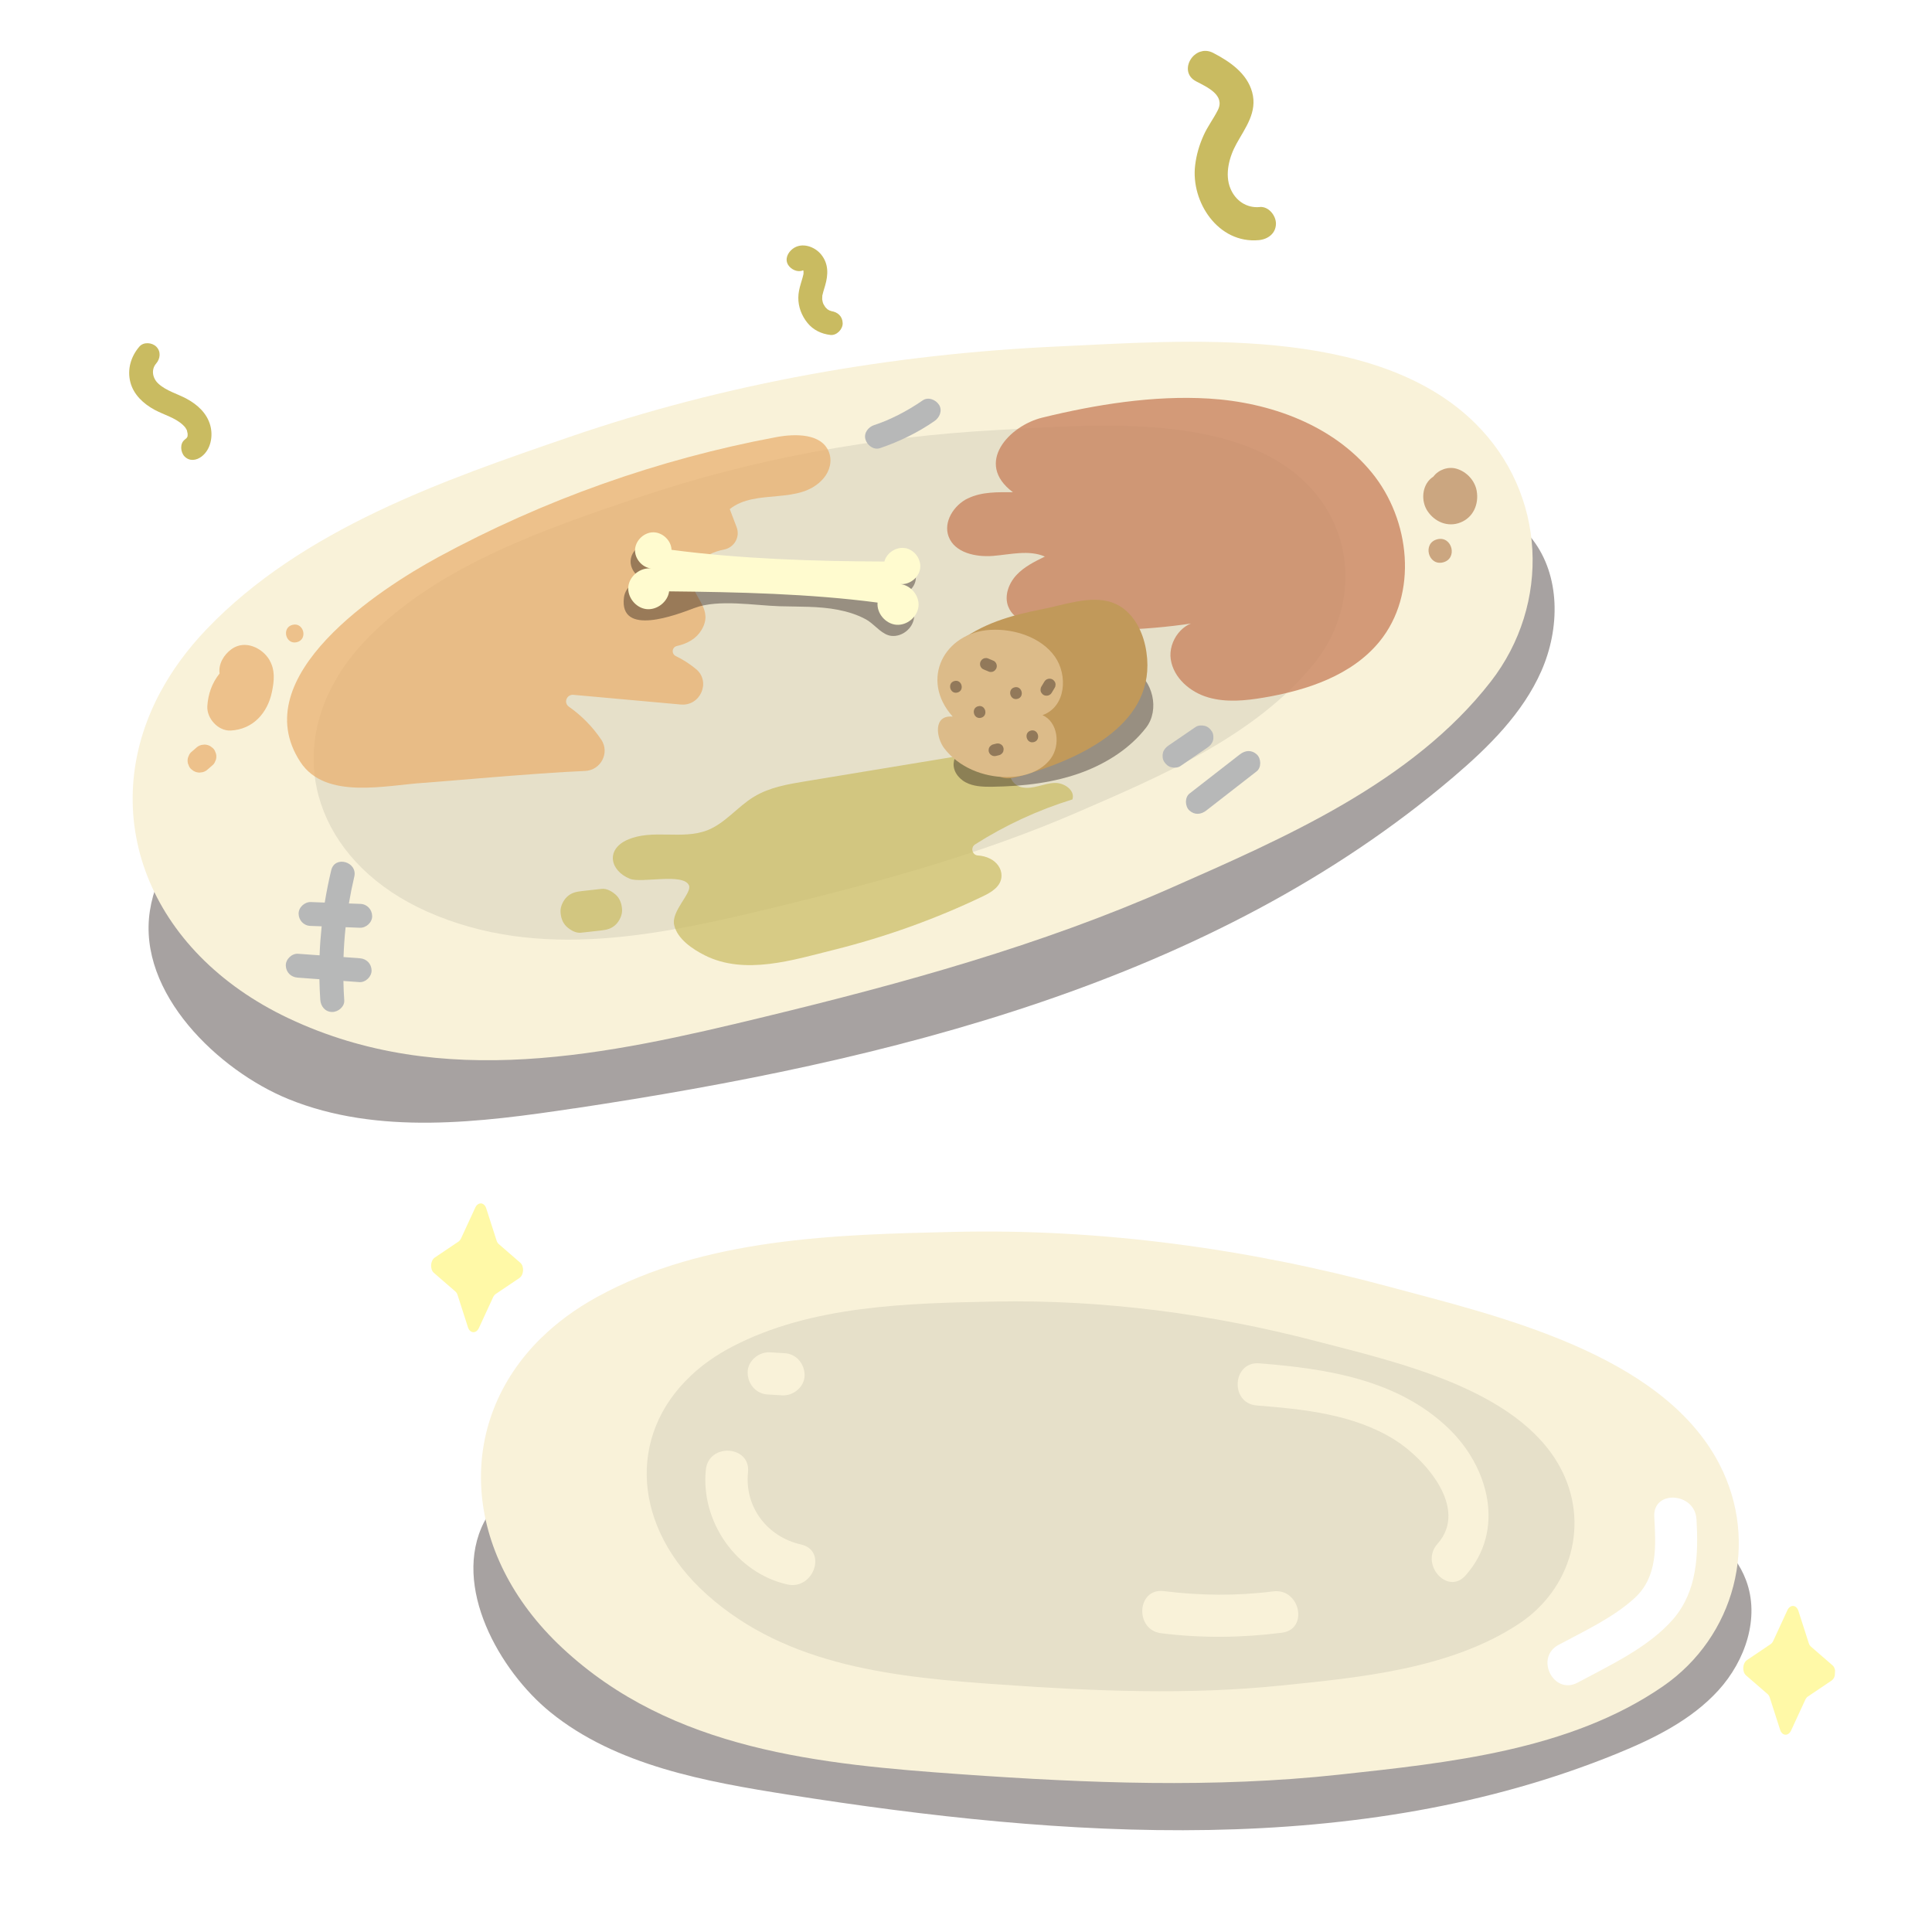 <svg fill="none" height="200" viewBox="0 0 200 200" width="200" xmlns="http://www.w3.org/2000/svg" xmlns:xlink="http://www.w3.org/1999/xlink"><rect x="0" y="0" width="200" height="200" fill="#333333" stroke="none"/><clipPath id="a"><path d="m0 0h200v200h-200z"/></clipPath><clipPath id="b"><path d="m0 0h150v92h-150z" transform="matrix(.97 -.245 .245 .97 0 36.737)"/></clipPath><clipPath id="c"><path d="m0 0h148v68h-148z" transform="matrix(.998 .061 -.061 .998 45.13 117)"/></clipPath><g clip-path="url(#a)"><path d="m0 0h200v200h-200z" fill="#fff"/><g clip-path="url(#b)"><path d="m59.463 114.74c32.489-4.883 65.997-13.024 90.987-34.299 3.655-3.113 7.18-6.595 9.112-10.982 1.932-4.386 1.996-9.852-.932-13.635-4.812-6.215-14.381-5.104-22.091-3.38-24.579 5.491-49.164 10.991-73.744 16.482-12.399 2.773-44.728 8.887-47.277 25.354-1.328 8.549 7.159 16.564 14.317 19.487 9.308 3.801 19.963 2.416 29.627.966z" fill="#231815" opacity=".4"/><path d="m16.591 71.659c-6.729 12.584-1.286 26.867 13.285 33.755 15.942 7.539 33.072 3.771 49.199-.137 14.338-3.471 28.653-7.404 42.185-13.378 11.668-5.151 24.919-10.868 33.057-21.331 6.241-8.024 5.798-19.442-1.62-26.765-10.38-10.25-30.201-8.531-43.144-7.94-17.175.785-34.34 3.786-50.592 9.37-13.025 4.468-27.65 9.519-37.594 19.921-1.987 2.081-3.579 4.271-4.775 6.512z" fill="#f9f2d9"/><path d="m34.655 70.557c-5.045 8.956-1.144 19.027 9.52 23.793 11.672 5.214 24.305 2.425 36.198-.464 10.572-2.57 21.138-5.454 31.141-9.791 8.624-3.736 18.416-7.883 24.479-15.352 4.655-5.728 4.412-13.808-.991-18.933-7.562-7.179-22.157-5.811-31.682-5.3-12.646.682-25.289 2.942-37.296 7.009-9.611 3.261-20.414 6.945-27.807 14.383-1.48 1.487-2.667 3.05-3.563 4.648z" fill="#e6e0c9"/><path d="m100.196 51.588c-1.46.707-2.562 2.435-1.998 3.951.628 1.686 2.811 2.154 4.615 2.007 1.805-.147 3.7-.647 5.354.069-1.06.519-2.146 1.052-2.946 1.915-.8.863-1.273 2.138-.859 3.232.606 1.599 2.622 2.059 4.334 2.208 5.239.471 10.545.266 15.742-.602-1.939-.157-3.535 1.984-3.24 3.898.296 1.914 1.995 3.38 3.866 3.927 1.872.547 3.871.343 5.789.017 4.46-.753 9.089-2.296 11.947-5.789 4.023-4.915 3.21-12.621-.807-17.515-4.011-4.902-10.507-7.261-16.85-7.647-5.735-.346-11.695.614-17.265 1.978-3.353.818-7.075 4.695-3.018 7.719-1.561-.007-3.215-.064-4.662.639z" fill="#c98460" opacity=".8"/><path d="m62.241 76.569c-.893-1.332-2.038-2.493-3.354-3.417-.569-.395-.224-1.286.47-1.224l11.121 1.003c2.039.181 3.141-2.373 1.571-3.671-.639-.528-1.339-.983-2.086-1.34-.486-.236-.408-.931.118-1.049s1.022-.301 1.49-.592c.424-.265.787-.63 1.046-1.061 1.267-2.101-.772-3.258-.973-4.938-.139-1.207.749-2.35 1.837-2.905.468-.233.964-.387 1.473-.487 1.066-.212 1.689-1.317 1.298-2.324l-.708-1.86c2.717-2.194 7.271-.344 9.703-3.183.648-.752.923-1.806.561-2.726-.746-1.922-3.424-1.921-5.445-1.546-12.226 2.284-24.093 6.503-35.015 12.435-5.936 3.23-20.061 12.319-14.261 21.185 2.615 4.006 8.95 2.384 12.895 2.163 1.295-.076 11.294-1.001 16.588-1.225 1.636-.069 2.576-1.893 1.672-3.244z" fill="#e8ad6a" opacity=".7"/><path d="m64.955 86.939c2.555-1.148 5.668.026 8.271-.991 1.846-.725 3.119-2.432 4.815-3.464 1.608-.981 3.519-1.305 5.378-1.61 7.216-1.191 14.433-2.382 21.649-3.573.512-.086 1.183-.091 1.389.382.497 1.138-2.46 1.268-1.805 2.89.194.482.651.834 1.16.935 1.155.225 2.22-.417 3.351-.459.993-.043 2.165.767 1.854 1.707-3.545 1.089-6.945 2.666-10.075 4.656-.504.321-.304 1.111.29 1.147.433.027.862.127 1.277.338.677.339 1.179 1.009 1.168 1.765-.021 1.118-1.063 1.712-1.991 2.154-4.903 2.344-10.049 4.183-15.327 5.502-4.239 1.056-9.262 2.67-13.418.568-1.233-.622-2.82-1.671-3.151-3.124s1.869-3.322 1.533-4.106c-.574-1.327-4.945-.194-6.123-.686-2.063-.85-2.517-3.018-.247-4.037z" fill="#c9bb61" opacity=".7"/><path d="m27.919 68.36c-.757-1.309-2.567-2.159-3.948-1.164-.812.586-1.377 1.554-1.24 2.524-.775.964-1.194 2.132-1.268 3.386-.072 1.26 1.115 2.583 2.42 2.519 2.317-.119 3.827-1.828 4.271-4.015.228-1.099.347-2.227-.241-3.242z" fill="#e8ad6a" opacity=".7"/><path d="m30.282 64.683c-1.161.293-.707 2.088.454 1.795 1.161-.293.707-2.088-.454-1.795z" fill="#e8ad6a" opacity=".7"/><path d="m22.295 77.858c-.048-.16-.133-.297-.255-.409-.082-.066-.163-.131-.251-.195-.187-.111-.389-.167-.608-.177l-.329.04c-.217.055-.407.16-.563.315-.166.142-.326.283-.492.426-.124.11-.207.239-.261.396-.08.142-.113.294-.115.46-.007.174.026.331.101.484.048.16.133.297.255.409.082.066.163.131.251.195.187.111.389.167.608.177l.329-.04c.217-.055.407-.16.563-.315l.492-.426c.124-.11.207-.239.261-.396.08-.142.113-.294.115-.46.007-.174-.026-.331-.101-.484z" fill="#e8ad6a" opacity=".7"/><path d="m150.755 48.516c-.856-.243-1.849.115-2.371.821-.073.054-.154.104-.225.165-.972.813-1.062 2.372-.394 3.388.75 1.139 2.117 1.72 3.429 1.194 1.332-.53 1.909-1.904 1.675-3.259-.188-1.087-1.058-2.016-2.114-2.309z" fill="#bf936a" opacity=".8"/><path d="m148.782 55.828c-1.548.391-.944 2.78.603 2.389 1.548-.391.944-2.78-.603-2.389z" fill="#bf936a" opacity=".8"/><path d="m63.778 92.657c-.379-.357-.958-.706-1.498-.641-.681.079-1.356.149-2.037.227-.604.067-1.112.173-1.569.619-.37.366-.666.965-.648 1.492.013.564.191 1.158.618 1.56.379.357.958.706 1.498.641.681-.079 1.356-.149 2.037-.227.604-.067 1.112-.173 1.569-.619.37-.366.666-.965.648-1.492-.013-.564-.191-1.158-.618-1.56z" fill="#c9bb61" opacity=".7"/><path d="m89.871 64.255c.785.534 1.495 1.489 2.434 1.575 1.109.101 2.209-.802 2.32-1.907.111-1.105-.8-2.196-1.904-2.305.951.104 1.919-.635 2.071-1.579.152-.943-.54-1.938-1.484-2.131-.944-.192-1.974.448-2.215 1.378-7.197-.02-14.9-.271-22.034-1.211-.032-.954-.902-1.797-1.859-1.813-.957-.017-1.853.813-1.916 1.762-.064.949.72 1.879 1.671 1.983-1.102-.131-2.23.75-2.364 1.846-.51 4.099 5.436 1.793 7.321 1.08 2.445-.926 6.248-.25 8.794-.175 2.008.06 4.047-.017 6.028.365 1.01.197 2.004.499 2.909.995.076.045.153.091.231.143z" fill="#231815" opacity=".4"/><path d="m99.625 80.773c.204.15.43.272.663.364.777.306 1.646.316 2.482.306 3.179-.049 6.388-.408 9.368-1.534 2.484-.943 4.872-2.466 6.51-4.588 1.42-1.838.721-4.921-1.372-6.058-2.284-1.239-5.593-.102-7.326 1.528-2.369 2.228-5.122 4.051-8.11 5.344-.734.322-1.498.615-2.113 1.123-.616.507-1.087 1.272-1.001 2.069.069.586.425 1.084.906 1.444z" fill="#231815" opacity=".4"/><path d="m115.108 62.367c.553.19 1.078.496 1.559.941 1.325 1.245 1.947 3.076 2.087 4.886.539 7.108-7.364 10.497-13.156 12.154-.613.176-1.275.329-1.881.131-.798-.272-1.255-1.083-1.638-1.826-1.366-2.634-6.347-9.431-3.08-12.023 2.605-2.065 5.662-2.938 8.863-3.56 2.273-.438 5.015-1.475 7.253-.705z" fill="#c1995a"/><path d="m97.761 77.482c1.504 1.953 4.011 2.957 6.454 2.965 1.719.004 3.567-.542 4.577-1.946 1.011-1.404.718-3.764-.868-4.469 2.453-.893 2.611-4.156 1.29-6.041-1.435-2.05-4.284-2.924-6.669-2.788-4.766.256-7.38 5.117-3.92 8.981-2.064-.196-1.71 2.205-.864 3.298z" fill="#dcbb89"/><path d="m90.846 62.372c-.104 1.103.807 2.194 1.917 2.301 1.11.107 2.209-.802 2.32-1.907.111-1.105-.8-2.196-1.904-2.305.951.104 1.919-.636 2.071-1.579.152-.943-.54-1.938-1.484-2.131s-1.974.448-2.215 1.378c-7.197-.02-14.9-.271-22.034-1.211-.032-.954-.902-1.797-1.859-1.813-.957-.017-1.853.813-1.916 1.762-.064.949.72 1.879 1.671 1.983-1.102-.131-2.23.75-2.364 1.846-.135 1.097.741 2.218 1.844 2.356 1.103.138 2.233-.736 2.374-1.835 7.067.074 14.575.238 21.574 1.162z" fill="#fffbcf"/><g fill="#231815"><path d="m103.111 68.643c-.033-.042-.065-.084-.097-.126-.077-.074-.163-.131-.272-.161-.17-.072-.331-.139-.501-.211-.078-.023-.16-.032-.243-.018-.086 0-.166.028-.234.074-.076.041-.136.092-.176.159-.058.058-.09.13-.114.208-.008.052-.017.105-.025.157 0 .115.026.216.08.317.032.042.065.084.097.126.076.074.163.131.272.161.169.072.331.139.501.211.078.023.159.032.242.018.087-0.0.167-.028.235-.073.076-.041.135-.092.176-.159.058-.058.09-.13.113-.208.009-.052.017-.105.026-.157 0-.115-.026-.216-.08-.317z" opacity=".4"/><path d="m103.824 77.271c-.052-.094-.129-.168-.222-.224-.05-.023-.097-.04-.146-.064-.109-.03-.218-.031-.326-.004l-.319.081c-.082.021-.16.055-.217.112-.068.046-.119.102-.167.171-.047.069-.071.147-.074.22-.022.085-.017.162.004.243.02.052.04.104.061.157.053.094.129.168.222.224.05.023.097.04.147.064.108.03.217.031.325.004l.319-.081c.082-.021.16-.055.218-.112.067-.046.118-.102.159-.17.047-.069.071-.147.073-.227.022-.085.017-.162-.004-.243-.02-.052-.041-.105-.061-.157z" opacity=".4"/><path d="m101.257 73.11c-.774.195-.472 1.39.301 1.194.774-.196.472-1.39-.301-1.194z" opacity=".4"/><path d="m109.142 70.508c-.046-.067-.102-.118-.171-.165-.05-.024-.097-.04-.146-.064-.109-.03-.218-.031-.326-.004-.053.021-.106.041-.158.061-.095.053-.17.129-.226.222-.106.178-.208.347-.315.525-.047.069-.071.147-.073.227-.022.085-.016.162.004.243.021.081.055.159.112.216.046.067.102.118.172.165.049.024.097.04.146.064.109.03.217.031.326.004.053-.021.105-.041.158-.061.095-.053.169-.129.225-.222l.315-.525c.048-.069.072-.147.073-.227.022-.085.017-.162-.004-.243-.02-.081-.054-.159-.112-.216z" opacity=".4"/><path d="m106.717 75.629c-.774.195-.472 1.39.301 1.194.774-.196.472-1.39-.301-1.194z" opacity=".4"/><path d="m98.806 70.498c-.774.195-.472 1.39.302 1.194s.472-1.39-.302-1.194z" opacity=".4"/><path d="m105.023 71.153c-.774.196-.472 1.39.302 1.194.774-.195.472-1.39-.302-1.194z" opacity=".4"/></g><path d="m19.347 41.291c-.97-.523-2.151-.828-2.964-1.585-.615-.577-.745-1.463-.22-2.07.436-.505.516-1.243.022-1.743-.437-.443-1.316-.522-1.752-.017-.883 1.02-1.281 2.362-.938 3.69.334 1.294 1.359 2.234 2.505 2.856.961.518 2.15.821 2.949 1.581.172.165.233.236.34.431.029.057.049.081.051.088 0 0 .007.027.024.095 0 0 .041.219.055.245.009.091.01.184-.003.274-.01.103.037-.052-.035.117.054-.129-.017.019-.068.103-.027.007-.173.144-.185.154-.534.401-.442 1.31-.022 1.743.515.523 1.218.418 1.752.017.97-.733 1.223-2.133.903-3.258-.349-1.24-1.316-2.123-2.42-2.72z" fill="#c9bb61"/><path d="m130.41 21.434c-1.354.127-2.504-.652-3.028-1.899-.628-1.486-.128-3.306.616-4.65.937-1.694 2.183-3.28 1.627-5.336-.532-1.962-2.312-3.178-4.032-4.072-1.962-1.019-3.738 1.928-1.769 2.945 1.163.604 3.028 1.439 2.242 2.987-.447.888-1.051 1.673-1.462 2.588-.454 1.005-.748 2.013-.883 3.109-.463 3.8 2.391 8.148 6.601 7.752.924-.09 1.743-.677 1.764-1.68.018-.845-.752-1.835-1.684-1.75z" fill="#c9bb61"/><path d="m86.01 32.191c.305.038.029-0-.041-.018-.039-.012-.071-.025-.102-.032-.059-.035-.119-.07-.178-.106-.009-.005-.017-.01-.024-.008 0 0-.002-.007-.01-.012-.059-.064-.127-.133-.194-.195-.01-.012-.019-.017-.027-.022 0 0 0 0-.003-.013-.049-.081-.097-.155-.146-.236-.004-.013-.027-.051-.051-.088-.066-.148-.097-.327-.123-.486 0 0 0 0-.002-.007-.003-.013-.003-.013.005-.037.005-.095.003-.188.01-.275-.005-.02-.007-.027-.003-.042s.012-.039.019-.069c.029-.115.052-.222.083-.33.059-.223.135-.436.195-.659.333-1.14.361-2.259-.414-3.212-.671-.828-2.003-1.296-2.937-.593-.516.389-.856 1.071-.47 1.684.291.465.997.803 1.538.545.027.051.032.071.036.056.005.02.009.034.01.041-.002.079.004.157-.005.238 0 .029-.003.044 0.0.057-.003.015-.012.039-.019.069-.03.108-.052.222-.083.33-.057.201-.122.404-.179.605-.137.458-.252.947-.253 1.428-.009.964.343 1.873.943 2.619.598.739 1.444 1.143 2.381 1.251.647.073 1.281-.589 1.268-1.211-.016-.721-.521-1.175-1.213-1.259z" fill="#c9bb61"/><g fill="#b7b8b8"><path d="m37.312 93.57c-.401-.014-.801-.027-1.195-.043.155-.929.341-1.852.557-2.768.368-1.543-2.007-2.228-2.382-.683-.269 1.109-.49 2.235-.675 3.358-.48-.015-.956-.039-1.436-.054-.648-.023-1.283.554-1.268 1.211.013.679.521 1.232 1.213 1.259l1.173.041c-.102.995-.181 1.999-.216 3.005-.744-.056-1.485-.106-2.229-.162-.647-.045-1.279.567-1.268 1.211.018.699.521 1.204 1.213 1.258.757.053 1.509.115 2.266.167.014.715.041 1.419.091 2.131.045.664.495 1.246 1.213 1.259.625.014 1.315-.54 1.268-1.211-.045-.663-.076-1.33-.087-2.002.552.04 1.097.082 1.648.122.647.045 1.279-.568 1.268-1.211-.018-.699-.521-1.204-1.213-1.258-.567-.043-1.125-.082-1.692-.125.035-1.035.106-2.066.216-3.091.496.018.985.038 1.48.057.648.023 1.283-.554 1.268-1.211-.013-.679-.521-1.233-1.213-1.259z"/><path d="m125.457 75.72c-.169-.266-.415-.498-.731-.577-.307-.073-.682-.072-.954.112-.929.637-1.865 1.275-2.795 1.912-.271.183-.482.409-.581.728-.085.294-.057.689.109.949.169.266.415.498.731.576.307.073.682.072.954-.112.929-.637 1.866-1.275 2.795-1.912.271-.183.482-.409.581-.728.085-.294.057-.689-.109-.949z"/><path d="m130.11 78.105c-.537-.496-1.202-.443-1.751-.017-1.739 1.351-3.482 2.71-5.221 4.061-.512.402-.467 1.324-.022 1.743.537.496 1.203.443 1.752.017 1.739-1.351 3.482-2.71 5.221-4.061.512-.402.467-1.324.021-1.743z"/><path d="m97.21 41.911c-.328-.527-1.119-.859-1.691-.463-.806.555-1.645 1.062-2.522 1.506-.422.214-.85.409-1.286.598-.02.005-.163.07-.236.095-.059.022-.236.096-.263.102-.237.089-.475.177-.716.253-.613.205-1.106.825-.9 1.498.181.601.845 1.115 1.503.891 2.002-.678 3.899-1.602 5.639-2.803.529-.363.846-1.082.47-1.684z"/></g></g><g clip-path="url(#c)"><path d="m81.635 185.789c28.632 4.513 58.987 6.626 85.675-4.225 3.903-1.587 7.796-3.515 10.589-6.592s4.302-7.531 2.848-11.392c-2.394-6.343-10.739-7.94-17.684-8.548-22.14-1.941-44.286-3.888-66.426-5.829-11.168-.983-39.993-4.444-46.523 8.357-3.394 6.647 1.612 15.424 6.855 19.683 6.818 5.542 16.15 7.205 24.666 8.546z" fill="#231815" opacity=".4"/><path d="m56.055 138.471c-9.029 8.826-8.281 22.361 2.126 32.098 11.384 10.657 26.797 12.077 41.404 13.108 12.986.92 26.076 1.444 39.055.032 11.191-1.217 23.864-2.487 33.51-9.143 7.398-5.103 10.085-14.873 5.81-23.056-5.981-11.453-23.108-15.328-34.148-18.307-14.652-3.953-29.888-6.03-45.05-5.679-12.149.276-25.799.614-36.947 6.733-2.229 1.225-4.154 2.647-5.76 4.22z" fill="#f9f2d9"/><path d="m71.538 142.394c-6.642 6.213-6.06 15.773 1.629 22.667 8.417 7.545 19.786 8.583 30.559 9.337 9.578.67 19.235 1.072 28.808.096 8.252-.84 17.596-1.713 24.696-6.396 5.448-3.589 7.409-10.484 4.239-16.267-4.434-8.1-17.072-10.867-25.218-12.995-10.815-2.823-22.052-4.311-33.237-4.101-8.954.173-19.025.382-27.235 4.682-1.643.859-3.06 1.861-4.241 2.971z" fill="#e6e0c9"/><g fill="#f9f2d9"><path d="m149.944 147.858c-5.263-5.052-12.592-6.172-19.577-6.727-2.809-.221-3.075 4.142-.266 4.363 4.879.389 10.004.899 14.256 3.539 3.036 1.885 7.772 7.06 4.451 10.785-1.854 2.076 1.028 5.375 2.901 3.275 4.152-4.652 2.44-11.201-1.765-15.235z"/><path d="m131.802 164.739c-3.786.481-7.541.444-11.325-.027-2.795-.35-3.049 4.02-.266 4.362 4.178.52 8.321.476 12.495-.056 2.788-.356 1.879-4.635-.904-4.279z"/><path d="m82.921 159.884c-3.487-.781-5.861-3.875-5.487-7.471.288-2.803-4.085-3.062-4.366-.265-.549 5.353 3.144 10.686 8.438 11.874 2.723.611 4.163-3.519 1.415-4.138z"/><path d="m81.241 140.084-1.529-.093c-1.141-.07-2.3.868-2.316 2.048-.017 1.186.829 2.24 2.05 2.314l1.529.093c1.141.07 2.3-.868 2.316-2.048.017-1.187-.829-2.24-2.05-2.314z"/></g><path d="m175.616 157.268c-.147-2.78-4.517-3.076-4.366-.266.163 3.016.382 6.221-2.043 8.436-2.209 2.024-5.253 3.435-7.87 4.84-2.476 1.328-.517 5.238 1.978 3.906 3.34-1.795 7.404-3.675 9.915-6.602 2.492-2.904 2.592-6.683 2.392-10.32z" fill="#fff"/><g fill="#fff9a7"><path d="m50.333 125.084 1.072 3.337c.052.158.131.286.237.373l2.216 1.922c.429.373.374 1.272-.097 1.59l-2.433 1.639c-.116.074-.21.198-.281.342l-1.469 3.183c-.285.613-.926.574-1.135-.07l-1.072-3.337c-.052-.157-.131-.286-.237-.373l-2.216-1.922c-.429-.372-.374-1.272.097-1.59l2.433-1.639c.116-.073.21-.198.281-.342l1.469-3.182c.285-.614.926-.575 1.135.069z"/><path d="m186.168 166.755 1.072 3.337c.052.157.131.286.237.373l2.216 1.922c.43.372.375 1.272-.096 1.59l-2.434 1.639c-.116.073-.21.198-.28.342l-1.469 3.182c-.285.614-.926.575-1.135-.069l-1.072-3.337c-.052-.158-.131-.286-.237-.373l-2.217-1.922c-.429-.373-.374-1.272.097-1.59l2.433-1.64c.116-.073.21-.197.281-.341l1.469-3.183c.285-.613.926-.574 1.135.07z"/></g></g></g></svg>